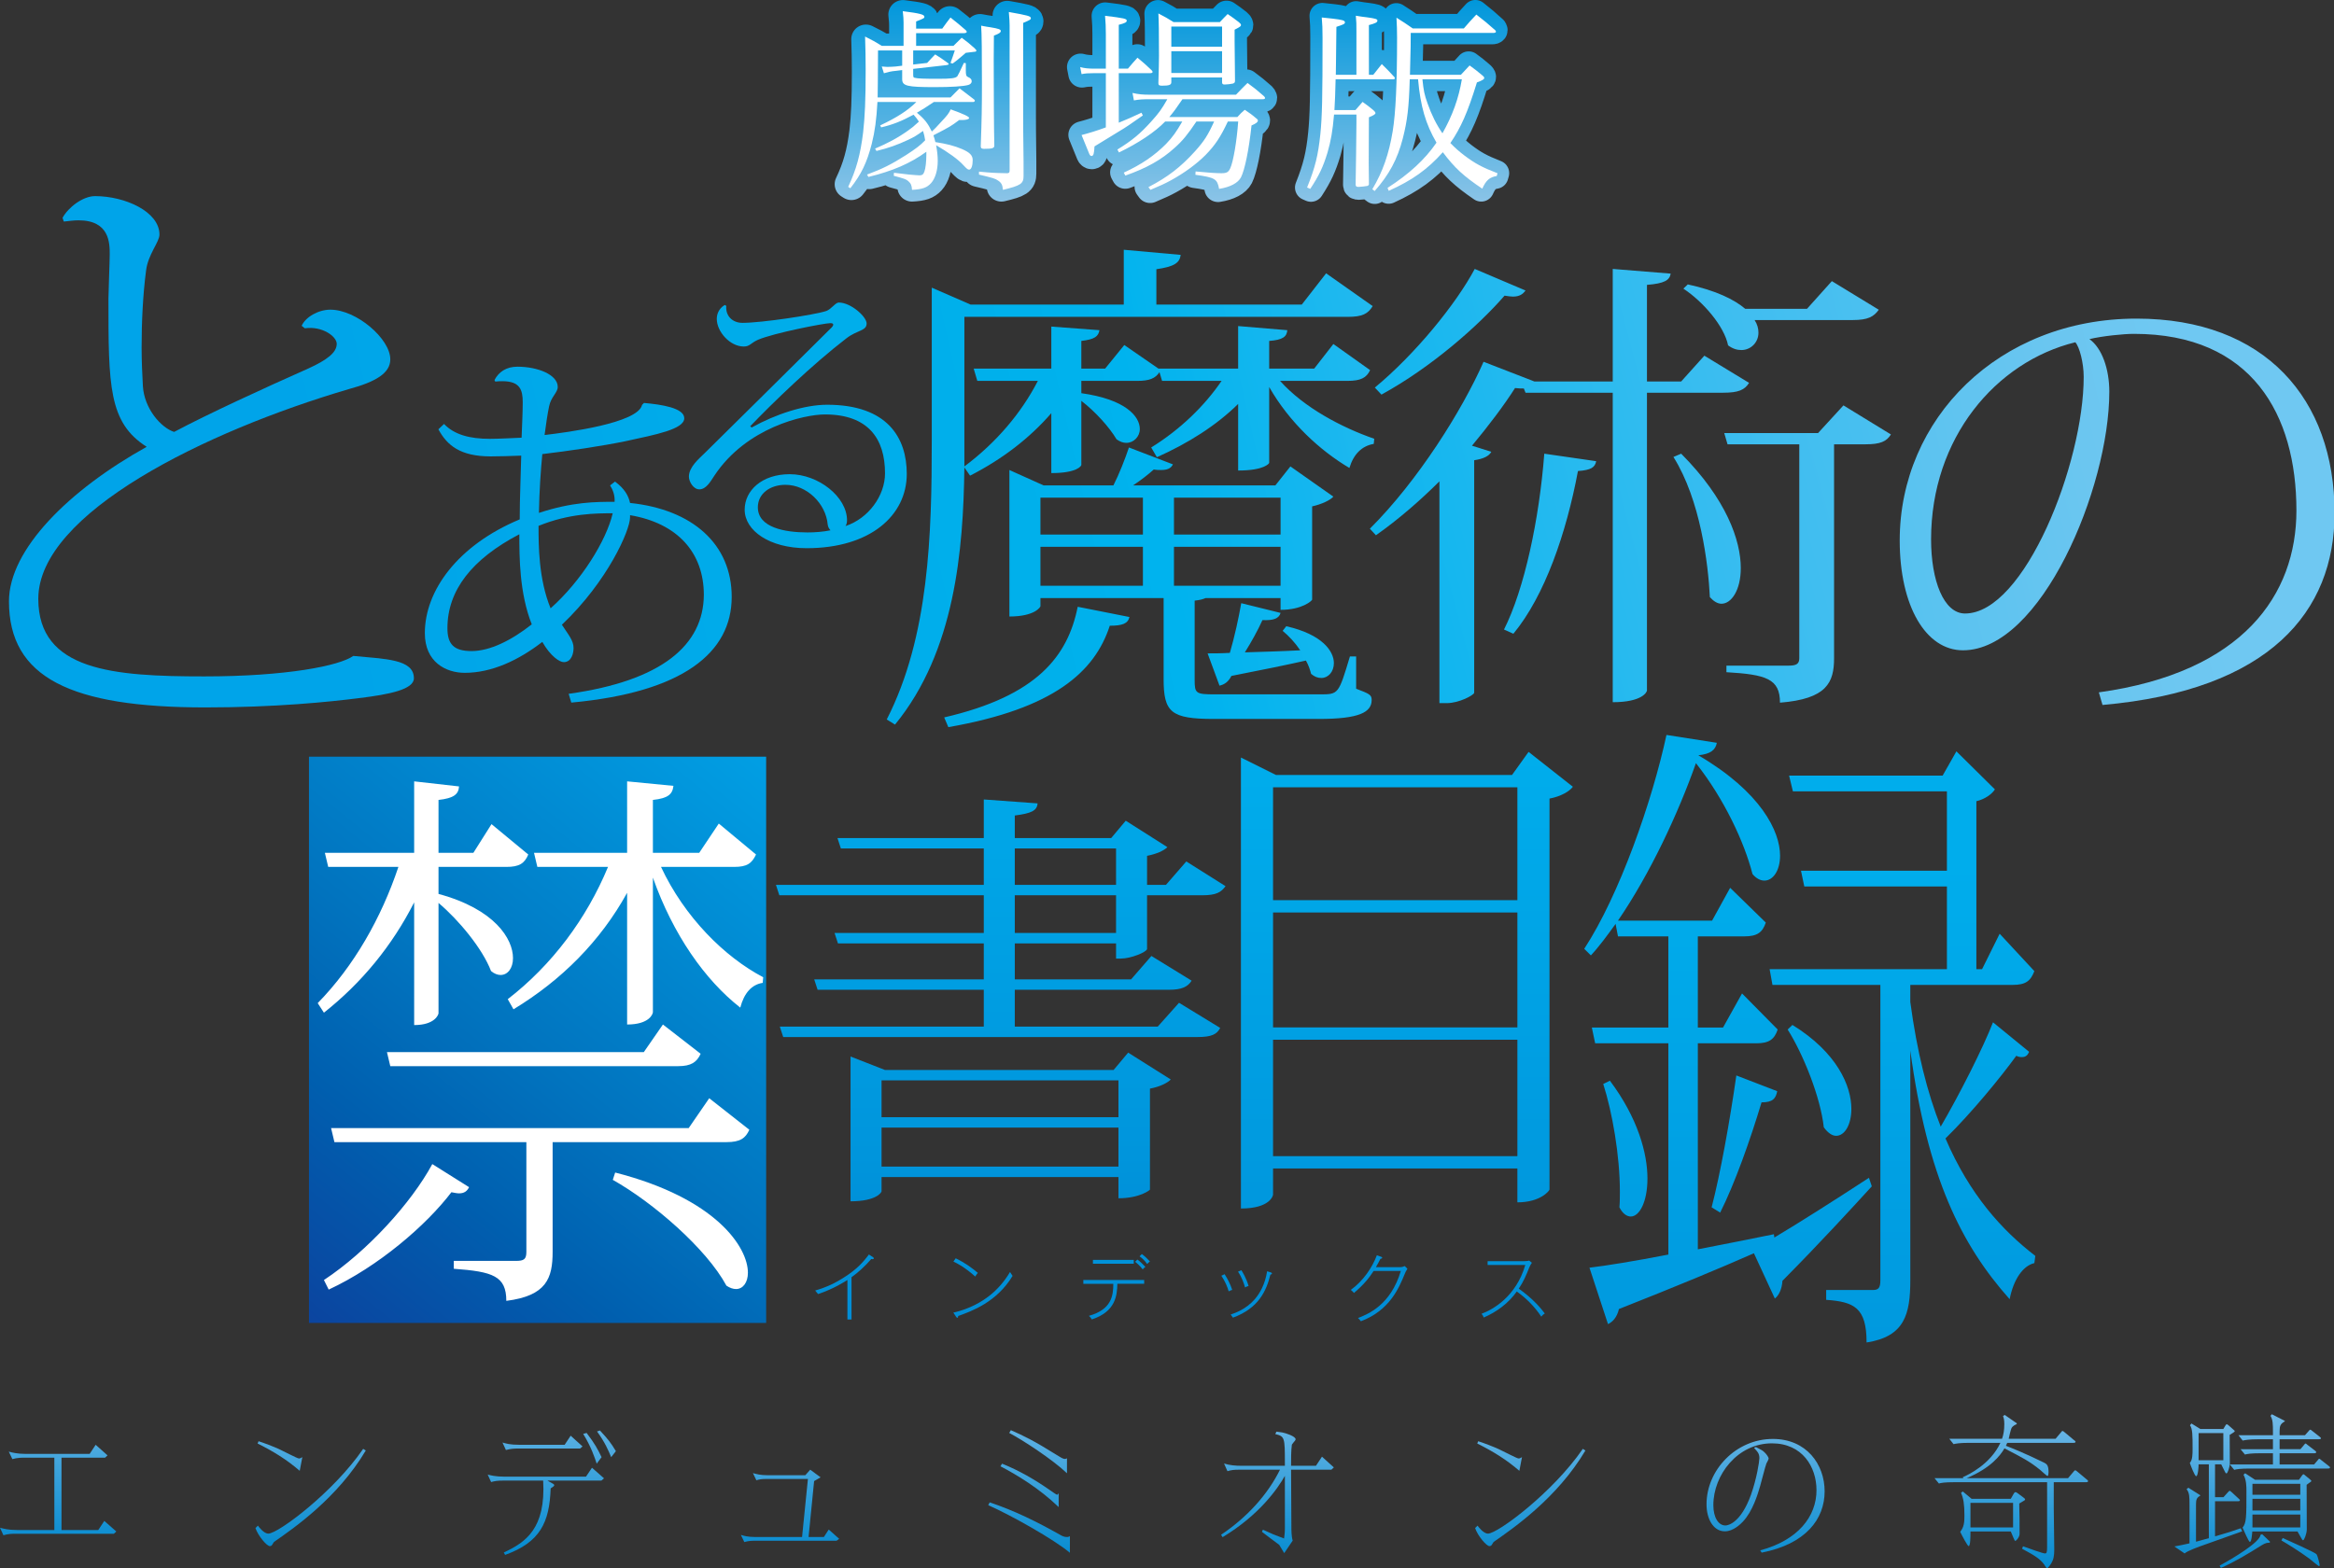 <?xml version="1.0"?>
<svg xmlns="http://www.w3.org/2000/svg" xmlns:xlink="http://www.w3.org/1999/xlink" height="560" viewBox="0 0 833.2 560" width="833.2">
  <rect x="0" y="0" width="833.2" height="560" fill="#333333" stroke="none"/>
  <linearGradient id="a" gradientUnits="userSpaceOnUse" x1="502.548" x2="503.129" y1="560.219" y2="505.156">
    <stop offset="0" stop-color="#0089cf"/>
    <stop offset="1" stop-color="#6db7e6"/>
  </linearGradient>
  <linearGradient id="b" gradientUnits="userSpaceOnUse" x1="110.3" x2="273.5" y1="472.4" y2="270.2">
    <stop offset="0" stop-color="#0b449f"/>
    <stop offset=".267" stop-color="#005faf"/>
    <stop offset=".483" stop-color="#0174bf"/>
    <stop offset="1" stop-color="#019fe4"/>
  </linearGradient>
  <linearGradient id="c" gradientUnits="userSpaceOnUse" x1="648.237" x2="648.059" y1="479.51" y2="262.612">
    <stop offset="0" stop-color="#018bd4"/>
    <stop offset=".201" stop-color="#0095dc"/>
    <stop offset="1" stop-color="#00adec"/>
  </linearGradient>
  <linearGradient id="d" gradientUnits="userSpaceOnUse" x1="123.077" x2="773.139" y1="257.327" y2="111.762">
    <stop offset="0" stop-color="#00a4e9"/>
    <stop offset=".373" stop-color="#00b0eb"/>
    <stop offset=".446" stop-color="#00b3ee"/>
    <stop offset=".705" stop-color="#40bef0"/>
    <stop offset=".944" stop-color="#6bc6f0"/>
    <stop offset="1" stop-color="#6fc8f2"/>
  </linearGradient>
  <linearGradient id="e" gradientUnits="userSpaceOnUse" x1="425.983" x2="426.062" y1="72.806" y2="-.032">
    <stop offset="0" stop-color="#8cc4e7"/>
    <stop offset=".25" stop-color="#58afe2"/>
    <stop offset=".579" stop-color="#12a3dc"/>
    <stop offset=".86" stop-color="#009adc"/>
    <stop offset="1" stop-color="#0097db"/>
  </linearGradient>
  <linearGradient id="f" gradientUnits="userSpaceOnUse" x1="425.983" x2="426.062" y1="72.806" y2="-.032">
    <stop offset="0" stop-color="#8cc4e7"/>
    <stop offset="1" stop-color="#0097db"/>
  </linearGradient>
  <g transform="translate(0 0)">
    <g fill="url(#e)" stroke="url(#f)" stroke-linejoin="round">
      <path d="m317.9 62.197c3.57.961 4.325 1.167 5.08 1.853.892.755 1.236 1.51 1.304 3.02 3.638-.206 5.217-.755 6.659-2.334s2.334-4.393 2.334-7.688c0-1.785-.206-3.432-.549-5.423 4.256 2.471 7.757 4.942 9.542 6.933 1.167 1.236 1.51 1.51 1.991 1.51.755 0 1.236-1.373 1.236-3.295 0-1.647-1.03-2.677-3.775-3.844-2.608-1.098-5.286-1.785-9.267-2.403-.275-1.03-.343-1.373-.686-2.334 6.041-3.089 6.109-3.158 8.992-5.286h.961c1.442 0 2.471-.275 2.54-.686.069-.481-1.991-1.442-6.453-3.02-.755 1.51-.961 1.853-3.638 4.668-1.579 1.716-1.785 1.922-2.952 3.02-1.373-2.814-2.471-4.256-5.217-6.521 2.059-1.167 3.226-1.922 5.903-3.707h13.729c.343 0 .618-.206.618-.481 0-.069-.069-.275-.275-.412-2.128-1.647-2.814-2.128-5.08-3.844-1.098 1.098-2.128 2.128-3.158 3.158h-25.467c.069-3.364.069-4.531.137-16.269h8.443v5.286l-2.265.275c-.412.069-2.471.137-2.952.137-.343 0-1.03-.069-1.922-.137l.755 2.334c1.716-.481 2.54-.686 4.119-.824l2.265-.275v3.158c0 2.334 1.716 2.746 11.326 2.746 5.903 0 10.091-.275 11.807-.755.686-.206 1.167-.686 1.167-1.236 0-.686-.343-1.098-1.304-1.51-.618-.275-.755-.686-.755-2.334v-2.471l-.686-.069c-1.304 2.814-2.059 4.325-2.265 4.599-.618.686-2.059.892-6.659.892-4.942 0-7.208-.069-8.237-.343-.481-.069-.549-.275-.549-1.304v-1.785l11.67-1.304c.481-.069.755-.206.755-.343 0-.137-.137-.275-.343-.412-1.922-1.373-2.471-1.785-4.393-2.952-1.236 1.236-1.579 1.647-2.814 2.952l-4.874.549v-4.874h14.553c-.618 1.853-.824 2.471-1.51 4.325l.755.206c1.442-1.03 1.579-1.167 3.638-2.883.206-.206.549-.481.961-.824 2.265-.275 3.364-.412 3.432-.412.137-.069.275-.275.275-.343 0-.137-.069-.275-.275-.412-.069-.137-.206-.206-.275-.343-1.922-1.716-2.54-2.197-4.599-3.707-1.236 1.167-1.579 1.51-2.883 2.814h-13.043v-4.393h16.612c.686 0 1.098-.206 1.098-.481 0-.137-.137-.275-.343-.549-2.265-1.922-2.952-2.54-5.354-4.393-1.236 1.579-1.647 2.128-2.883 3.844h-9.13v-2.471c2.814-1.098 2.883-1.167 2.883-1.647 0-.755-1.51-1.167-7.551-1.922.206 1.922.275 2.814.275 3.913v8.1h-7.62c-2.403-1.51-3.226-1.922-5.835-3.226.137 4.942.206 6.796.206 11.67 0 10.365-.275 16.063-.892 21.554-.961 7.688-2.334 12.699-5.217 18.809l.755.481c3.844-4.874 5.766-8.787 7.482-15.376 1.098-4.325 1.647-8.375 1.991-14.484h13.592c-2.883 2.883-6.864 5.423-12.631 8.1l.343.686c4.119-.961 7.07-2.128 11.326-4.393 1.03 1.167 1.167 1.373 1.853 2.403-1.785 1.647-2.403 2.128-3.775 3.089-3.707 2.609-7.139 4.393-11.532 6.247l.481.824c4.256-1.03 7.345-2.128 11.052-3.844 2.197-1.03 2.883-1.442 5.217-3.089.412 1.236.481 1.716.755 3.226-1.716 1.785-3.295 2.952-6.727 5.148-5.011 3.158-8.169 4.736-13.592 6.727l.481.824c8.512-2.059 14.621-4.668 20.25-8.718v.961c0 2.403-.275 4.874-.686 5.903-.343.961-.755 1.304-1.716 1.304-.549 0-1.991-.137-3.638-.275-3.638-.412-3.638-.412-5.286-.618zm30.547-51.964c.206 2.677.275 9.542.275 19.907 0 8.375-.069 12.15-.412 21.829 0 .686.343.892 1.167.892 2.814 0 3.57-.206 3.57-1.098 0 0 0-.069 0-.137-.137-5.423-.206-19.426-.206-29.792 0-1.442 0-3.844.069-8.169 1.785-.618 2.403-1.098 2.403-1.579 0-.549-.686-.824-3.638-1.304-.686-.069-1.785-.275-3.226-.549zm9.954 50.111c0 .686-.206.961-.824.961-.069 0-.137 0-.275 0-3.981-.069-5.354-.137-9.61-.549v1.03c4.942 1.167 5.698 1.373 6.659 2.059 1.167.755 1.579 1.51 1.716 3.226 6.247-1.51 7.208-2.128 7.208-4.805 0-.069 0-.275 0-.481 0-1.304 0-2.128 0-2.883 0-.206 0-.824 0-1.51-.137-11.876-.137-11.876-.137-16.2v-31.92c2.471-1.03 2.677-1.167 2.677-1.647 0-.686-1.03-.961-7.688-2.128.206 2.471.275 3.501.275 4.599z" stroke-width="10.401" transform="scale(1.004 .996)"/>
      <path d="m431.345 43.511c-2.171 4.902-3.502 7.003-6.723 10.645-4.972 5.603-9.595 9.244-16.388 12.816l.7.98c3.432-1.471 4.972-2.171 7.003-3.292 4.832-2.661 9.244-5.953 12.396-9.174 3.362-3.502 5.253-6.373 7.844-11.976h3.642c-.49 7.143-1.751 14.497-2.801 16.738-.63 1.401-1.261 1.751-3.152 1.751-1.821 0-4.762-.21-9.034-.63l-.07 1.191c6.933.98 7.704 1.471 8.334 5.042 3.922-.63 6.653-2.101 7.704-4.132 1.331-2.661 2.801-9.805 3.712-18.559 1.611-.7 2.241-1.191 2.241-1.751 0-.21-.14-.49-.56-.77-1.681-1.471-2.241-1.821-4.062-3.081-1.121.98-1.471 1.331-2.591 2.591h-23.951c1.541-1.891 2.241-2.801 4.622-6.373h28.224c.56 0 .84-.14.84-.42 0-.21-.14-.42-.42-.7-2.451-2.171-3.222-2.801-5.743-4.692-1.751 1.751-2.311 2.311-4.062 4.202h-30.114c-2.731 0-4.202-.14-6.303-.63l.49 2.661c1.891-.35 3.081-.42 5.813-.42h5.953c-2.031 3.642-3.011 4.972-5.673 7.984-3.852 4.342-6.653 6.723-11.906 10.015l.56 1.051c6.863-3.362 12.746-7.354 16.248-11.065h6.023c-2.101 3.712-3.362 5.533-5.743 8.054-4.062 4.132-8.544 7.283-14.847 10.225l.56 1.051c7.494-2.661 12.746-5.673 17.368-9.945 2.801-2.521 4.622-4.832 7.634-9.384zm-33.546-18.909v-15.688c2.171-.56 2.801-.91 2.801-1.471 0-.7-.84-.91-7.634-1.751.21 2.591.28 3.992.28 6.513v12.396h-4.062c-2.031 0-3.502-.14-4.972-.56l.49 2.521c1.331-.28 2.451-.35 4.482-.35h4.062v19.399c-3.572 1.331-6.163 2.101-8.544 2.731 1.751 4.412 2.661 6.653 2.731 6.793.21.49.49.7.77.7.7 0 .91-.84 1.05-3.432 1.751-1.121 1.751-1.121 8.894-5.533 1.891-1.121 4.132-2.661 8.124-5.533l-.49-.98c-3.572 1.681-4.902 2.311-7.984 3.572v-17.718h11.135c.49 0 .77-.21.77-.42 0-.21-.14-.35-.42-.7-2.031-1.961-2.731-2.591-4.902-4.412-1.471 1.611-1.891 2.171-3.362 3.922zm18.489 3.152h17.859v1.751c0 .56.28.77.91.77.84 0 2.451-.21 2.941-.35.56-.21.7-.42.7-1.051-.07-7.494-.14-11.205-.14-14.077 0-1.821 0-2.101 0-4.132 2.031-1.051 2.241-1.261 2.241-1.681 0-.28-.21-.56-.7-.98-1.611-1.261-2.171-1.681-3.992-2.941-1.191 1.191-1.541 1.611-2.731 2.871h-16.318c-2.171-1.401-2.941-1.821-5.323-3.081.14 2.521.21 6.793.21 15.127 0 2.311-.07 4.832-.21 9.805 0 .7.28.91 1.261.91 2.521 0 3.292-.28 3.292-1.261zm17.859-10.995h-17.859v-7.213h17.859zm0 1.611v7.774h-17.859v-7.774z" stroke-width="9.665" transform="scale(1.004 .996)"/>
      <path d="m507.104 27.882c.842 9.682 2.666 16.067 6.525 22.802-4.139 6.104-9.612 11.226-17.33 16.277l.421 1.052c8.209-3.718 13.751-7.718 19.154-13.892 4.139 5.613 7.367 8.63 13.962 13.12 1.333-3.017 2.596-4.139 5.122-4.56l.281-.982c-5.543-2.175-7.928-3.508-11.717-6.385-1.964-1.544-3.157-2.596-4.981-4.49 3.718-5.543 6.104-10.945 9.401-21.82 1.894-.702 2.596-1.123 2.596-1.614 0-.21-.21-.561-.842-1.052-1.754-1.544-2.385-1.964-4.35-3.438-1.263 1.333-1.684 1.824-3.087 3.368h-18.031c.281-10.875.281-10.875.281-15.084h29.467c.351 0 .702-.21.702-.421 0-.14-.07-.281-.21-.491-2.877-2.596-3.789-3.368-6.735-5.683-1.964 2.105-2.596 2.806-4.42 4.981h-18.101c-2.456-1.754-3.227-2.245-5.753-3.859.14 2.947.21 4.139.21 7.227 0 16.628-.491 27.012-1.544 33.607-1.333 8.209-3.508 14.593-7.226 20.908l.842.631c5.122-5.893 8.068-11.436 9.963-18.943 1.614-6.385 2.175-11.226 2.456-21.259zm15.505 0c-1.123 6.876-3.298 12.98-6.876 19.434-2.105-3.087-3.859-6.665-5.262-10.735-1.123-3.157-1.403-4.56-1.824-8.7zm-44.622-1.614.07-5.192c.07-6.735.07-6.735.14-12.068 2.526-.842 3.017-1.052 3.017-1.614 0-.702-.912-.912-4.28-1.333-.842-.07-2.245-.21-3.929-.421.21 2.315.281 4.139.281 7.367 0 21.399-.14 28.204-.772 34.589-.772 7.577-1.824 11.997-4.701 19.224l1.123.491c3.157-4.841 4.56-7.928 6.104-13.05 1.193-4.139 1.824-7.788 2.315-13.681h7.928v2.806c0 3.227-.21 19.084-.281 22.241v.14c0 .631.281.842 1.052.842.631 0 2.806-.281 3.087-.351.351-.14.561-.351.561-.631 0-.07 0-.14 0-.21-.07-4.841-.07-4.841-.07-7.297l.07-16.558c1.824-.772 2.315-1.123 2.315-1.544 0-.21-.21-.561-.772-1.052-1.614-1.333-2.105-1.754-3.789-2.947-.842.982-1.684 1.964-2.526 2.947h-7.437c.21-3.648.281-5.402.421-11.085h19.996c.702 0 .982-.07.982-.351 0-.14-.07-.351-.21-.491-1.824-2.035-2.456-2.666-4.42-4.631-1.263 1.614-1.684 2.105-3.017 3.859h-1.544v-17.891c2.315-.631 3.017-.982 3.017-1.614 0-.561-.772-.772-3.789-1.193-.842-.07-2.175-.281-3.859-.561.21 2.175.21 3.017.21 5.543v15.716z" stroke-width="9.194" transform="scale(.998 1.002)"/>
    </g>
    <g fill="#fff">
      <path d="m429.977 43.744c-2.185 4.934-3.524 7.048-6.766 10.713-5.004 5.638-9.656 9.303-16.493 12.898l.705.987c3.454-1.48 5.004-2.185 7.048-3.313 4.863-2.678 9.303-5.991 12.475-9.233 3.383-3.524 5.286-6.414 7.894-12.052h3.665c-.493 7.189-1.762 14.59-2.819 16.845-.634 1.41-1.269 1.762-3.172 1.762-1.833 0-4.793-.211-9.092-.634l-.07 1.198c6.978.987 7.753 1.48 8.387 5.075 3.947-.634 6.696-2.114 7.753-4.158 1.339-2.678 2.819-9.867 3.735-18.677 1.621-.705 2.255-1.198 2.255-1.762 0-.211-.141-.493-.564-.775-1.692-1.48-2.255-1.833-4.088-3.101-1.128.987-1.48 1.339-2.608 2.608h-24.105c1.551-1.903 2.255-2.819 4.652-6.414h28.404c.564 0 .846-.141.846-.423 0-.211-.141-.423-.423-.705-2.467-2.185-3.242-2.819-5.779-4.722-1.762 1.762-2.326 2.326-4.088 4.229h-30.307c-2.749 0-4.229-.141-6.343-.634l.493 2.678c1.903-.352 3.101-.423 5.85-.423h5.991c-2.044 3.665-3.031 5.004-5.709 8.035-3.876 4.37-6.696 6.766-11.982 10.079l.564 1.057c6.907-3.383 12.828-7.401 16.352-11.136h6.061c-2.114 3.735-3.383 5.568-5.779 8.105-4.088 4.158-8.599 7.33-14.942 10.29l.564 1.057c7.541-2.678 12.828-5.709 17.479-10.008 2.819-2.537 4.652-4.863 7.682-9.444zm-33.76-19.03v-15.788c2.185-.564 2.819-.916 2.819-1.48 0-.705-.846-.916-7.682-1.762.211 2.608.282 4.017.282 6.555v12.475h-4.088c-2.044 0-3.524-.141-5.004-.564l.493 2.537c1.339-.282 2.467-.352 4.511-.352h4.088v19.523c-3.595 1.339-6.202 2.114-8.599 2.749 1.762 4.44 2.678 6.696 2.749 6.837.211.493.493.705.775.705.705 0 .916-.846 1.057-3.454 1.762-1.128 1.762-1.128 8.951-5.568 1.903-1.128 4.158-2.678 8.176-5.568l-.493-.987c-3.595 1.692-4.934 2.326-8.035 3.595v-17.832h11.206c.493 0 .775-.211.775-.423s-.141-.352-.423-.705c-2.044-1.973-2.749-2.608-4.934-4.44-1.48 1.621-1.903 2.185-3.383 3.947zm18.607 3.172h17.973v1.762c0 .564.282.775.916.775.846 0 2.467-.211 2.96-.352.564-.211.705-.423.705-1.057-.07-7.541-.141-11.277-.141-14.167 0-1.833 0-2.114 0-4.158 2.044-1.057 2.255-1.269 2.255-1.692 0-.282-.211-.564-.705-.987-1.621-1.269-2.185-1.692-4.017-2.96-1.198 1.198-1.551 1.621-2.749 2.89h-16.422c-2.185-1.41-2.96-1.833-5.357-3.101.141 2.537.211 6.837.211 15.224 0 2.326-.07 4.863-.211 9.867 0 .705.282.916 1.269.916 2.537 0 3.313-.282 3.313-1.269zm17.973-11.066h-17.973v-7.26h17.973zm0 1.621v7.823h-17.973v-7.823z" transform="matrix(1.008 0 0 .992 0 -0)"/>
      <path d="m320.66 62.46c3.664.986 4.439 1.198 5.214 1.902.916.775 1.268 1.55 1.339 3.1 3.734-.211 5.355-.775 6.834-2.396 1.48-1.621 2.396-4.509 2.396-7.891 0-1.832-.211-3.523-.564-5.566 4.368 2.536 7.962 5.073 9.794 7.116 1.198 1.268 1.55 1.55 2.043 1.55.775 0 1.268-1.409 1.268-3.382 0-1.691-1.057-2.748-3.875-3.946-2.677-1.127-5.425-1.832-9.512-2.466-.282-1.057-.352-1.409-.705-2.396 6.2-3.171 6.271-3.241 9.23-5.425h.986c1.48 0 2.536-.282 2.607-.705.07-.493-2.043-1.48-6.623-3.1-.775 1.55-.986 1.902-3.734 4.791-1.621 1.761-1.832 1.973-3.03 3.1-1.409-2.889-2.536-4.368-5.355-6.694 2.114-1.198 3.312-1.973 6.059-3.805h14.092c.352 0 .634-.211.634-.493 0-.07-.07-.282-.282-.423-2.184-1.691-2.889-2.184-5.214-3.946-1.127 1.127-2.184 2.184-3.241 3.241h-26.14c.07-3.452.07-4.65.141-16.699h8.666v5.425l-2.325.282c-.423.07-2.536.141-3.03.141-.352 0-1.057-.07-1.973-.141l.775 2.396c1.761-.493 2.607-.705 4.227-.845l2.325-.282v3.241c0 2.396 1.761 2.818 11.626 2.818 6.059 0 10.357-.282 12.119-.775.705-.211 1.198-.705 1.198-1.268 0-.705-.352-1.127-1.339-1.55-.634-.282-.775-.705-.775-2.396v-2.536l-.705-.07c-1.339 2.889-2.114 4.439-2.325 4.721-.634.705-2.114.916-6.834.916-5.073 0-7.398-.07-8.455-.352-.493-.07-.564-.282-.564-1.339v-1.832l11.978-1.339c.493-.07.775-.211.775-.352s-.141-.282-.352-.423c-1.973-1.409-2.536-1.832-4.509-3.03-1.268 1.268-1.621 1.691-2.889 3.03l-5.003.564v-5.003h14.937c-.634 1.902-.845 2.536-1.55 4.439l.775.211c1.48-1.057 1.621-1.198 3.734-2.959.211-.211.564-.493.986-.845 2.325-.282 3.452-.423 3.523-.423.141-.07.282-.282.282-.352 0-.141-.07-.282-.282-.423-.07-.141-.211-.211-.282-.352-1.973-1.761-2.607-2.255-4.721-3.805-1.268 1.198-1.621 1.55-2.959 2.889h-13.387v-4.509h17.051c.705 0 1.127-.211 1.127-.493 0-.141-.141-.282-.352-.564-2.325-1.973-3.03-2.607-5.496-4.509-1.268 1.621-1.691 2.184-2.959 3.946h-9.371v-2.536c2.889-1.127 2.959-1.198 2.959-1.691 0-.775-1.55-1.198-7.75-1.973.211 1.973.282 2.889.282 4.016v8.314h-7.821c-2.466-1.55-3.312-1.973-5.989-3.312.141 5.073.211 6.975.211 11.978 0 10.639-.282 16.487-.916 22.124-.986 7.891-2.396 13.035-5.355 19.305l.775.493c3.946-5.003 5.918-9.019 7.68-15.783 1.127-4.439 1.691-8.596 2.043-14.867h13.951c-2.959 2.959-7.046 5.566-12.964 8.314l.352.705c4.227-.986 7.257-2.184 11.626-4.509 1.057 1.198 1.198 1.409 1.902 2.466-1.832 1.691-2.466 2.184-3.875 3.171-3.805 2.677-7.328 4.509-11.837 6.412l.493.845c4.368-1.057 7.539-2.184 11.344-3.946 2.255-1.057 2.959-1.48 5.355-3.171.423 1.268.493 1.761.775 3.312-1.761 1.832-3.382 3.03-6.905 5.284-5.143 3.241-8.384 4.862-13.951 6.905l.493.845c8.737-2.114 15.008-4.791 20.785-8.948v.986c0 2.466-.282 5.003-.705 6.059-.352.986-.775 1.339-1.761 1.339-.564 0-2.043-.141-3.734-.282-3.734-.423-3.734-.423-5.425-.634zm31.354-53.337c.211 2.748.282 9.794.282 20.433 0 8.596-.07 12.471-.423 22.406 0 .705.352.916 1.198.916 2.889 0 3.664-.211 3.664-1.127 0 0 0-.07 0-.141-.141-5.566-.211-19.94-.211-30.579 0-1.48 0-3.946.07-8.385 1.832-.634 2.466-1.127 2.466-1.621 0-.564-.705-.845-3.734-1.339-.705-.07-1.832-.282-3.312-.564zm10.216 51.434c0 .705-.211.986-.846.986-.07 0-.141 0-.282 0-4.087-.07-5.496-.141-9.864-.564v1.057c5.073 1.198 5.848 1.409 6.834 2.114 1.198.775 1.621 1.55 1.761 3.312 6.412-1.55 7.398-2.184 7.398-4.932 0-.07 0-.282 0-.493 0-1.339 0-2.184 0-2.959 0-.211 0-.845 0-1.55-.141-12.189-.141-12.189-.141-16.628v-32.763c2.536-1.057 2.748-1.198 2.748-1.691 0-.705-1.057-.986-7.891-2.184.211 2.536.282 3.593.282 4.721z" stroke-width="1.639" transform="matrix(.995 0 0 1.005 0 -0)"/>
      <path d="m502.207 28.544c.842 9.685 2.667 16.072 6.527 22.81-4.141 6.106-9.615 11.229-17.335 16.283l.421 1.053c8.212-3.72 13.756-7.72 19.16-13.896 4.141 5.615 7.369 8.633 13.967 13.124 1.333-3.018 2.597-4.141 5.123-4.562l.281-.983c-5.545-2.176-7.931-3.509-11.721-6.387-1.965-1.544-3.158-2.597-4.983-4.492 3.72-5.545 6.106-10.949 9.405-21.827 1.895-.702 2.597-1.123 2.597-1.614 0-.211-.211-.561-.842-1.053-1.755-1.544-2.386-1.965-4.351-3.439-1.263 1.333-1.684 1.825-3.088 3.369h-18.037c.281-10.879.281-10.879.281-15.09h29.477c.351 0 .702-.211.702-.421 0-.14-.07-.281-.211-.491-2.878-2.597-3.79-3.369-6.738-5.685-1.965 2.106-2.597 2.807-4.422 4.983h-18.108c-2.456-1.755-3.228-2.246-5.755-3.86.14 2.948.211 4.141.211 7.229 0 16.634-.491 27.021-1.544 33.618-1.333 8.212-3.509 14.598-7.229 20.915l.842.632c5.123-5.895 8.071-11.44 9.966-18.95 1.614-6.387 2.176-11.229 2.456-21.266zm15.511 0c-1.123 6.878-3.299 12.984-6.878 19.441-2.106-3.088-3.86-6.667-5.264-10.738-1.123-3.158-1.404-4.562-1.825-8.703zm-44.637-1.614.07-5.194c.07-6.738.07-6.738.14-12.072 2.527-.842 3.018-1.053 3.018-1.614 0-.702-.912-.912-4.281-1.333-.842-.07-2.246-.211-3.93-.421.211 2.316.281 4.141.281 7.369 0 21.406-.14 28.214-.772 34.601-.772 7.58-1.825 12.001-4.702 19.23l1.123.491c3.158-4.843 4.562-7.931 6.106-13.054 1.193-4.141 1.825-7.79 2.316-13.686h7.931v2.807c0 3.228-.211 19.09-.281 22.248v.14c0 .632.281.842 1.053.842.632 0 2.807-.281 3.088-.351.351-.14.561-.351.561-.632 0-.07 0-.14 0-.211-.07-4.843-.07-4.843-.07-7.299l.07-16.563c1.825-.772 2.316-1.123 2.316-1.544 0-.211-.211-.561-.772-1.053-1.614-1.333-2.106-1.755-3.79-2.948-.842.983-1.684 1.965-2.527 2.948h-7.44c.211-3.65.281-5.404.421-11.089h20.002c.702 0 .983-.07.983-.351 0-.14-.07-.351-.211-.491-1.825-2.035-2.456-2.667-4.422-4.632-1.263 1.614-1.684 2.106-3.018 3.86h-1.544v-17.897c2.316-.632 3.018-.983 3.018-1.614 0-.561-.772-.772-3.79-1.193-.842-.07-2.176-.281-3.86-.561.211 2.176.211 3.018.211 5.545v15.721z" stroke-width="1.632" transform="matrix(1.008 0 0 .992 0 -0)"/>
    </g>
    <g fill="url(#d)">
      <path d="m107.324 118.773c6.061-.898 11.225 2.918 11.225 5.612 0 3.143-3.367 5.837-10.102 8.98-15.266 6.959-35.246 16.388-47.145 22.899-4.714-1.571-10.551-8.531-11-16.613-.224-4.265-.449-8.98-.449-13.919 0-9.204.449-19.082 1.571-27.838.673-5.837 4.714-10.327 4.714-13.021 0-8.306-12.123-13.919-22.674-13.919-4.265 0-9.429 4.041-11.449 7.857l.449 1.347c2.02-.224 3.592-.449 5.163-.449 11 0 11 8.306 11 12.347 0 2.469-.449 13.694-.449 15.939 0 31.43 0 44.9 13.47 53.655-27.164 15.49-48.492 37.042-48.492 55.9 0 27.613 21.776 38.389 69.146 38.389 24.695 0 43.777-2.02 54.104-3.367 10.776-1.347 19.307-3.143 19.307-7.184 0-6.959-10.102-6.959-21.327-8.082-4.939 3.592-23.572 7.408-52.533 7.408-31.879 0-58.37-2.02-58.37-28.062 0-30.981 58.819-60.615 109.331-75.881 9.653-2.694 14.592-5.837 14.592-10.776 0-7.408-11.898-17.96-21.103-17.96-4.265 0-8.755 2.694-10.102 5.837z" stroke-width="5.221" transform="scale(1.014 .987)"/>
      <path d="m230.829 143.567c-1.489 6.497-26.936 9.746-35.057 10.693.541-4.061 1.083-7.58 1.624-10.152.677-3.384 3.113-4.873 3.113-6.903 0-4.331-7.174-7.174-14.483-7.174-4.061 0-6.768 1.895-8.257 4.737l.271.541c.948-.135 1.895-.135 2.572-.135 6.362 0 7.309 3.113 7.309 7.445 0 3.519-.271 9.069-.406 12.588-3.519.135-8.121.406-11.37.406-7.309 0-12.859-1.489-16.513-5.279l-2.03 1.895c3.113 5.685 7.851 9.61 18.814 9.61 3.249 0 7.174-.135 10.964-.271-.135 6.903-.541 14.754-.541 22.604-22.334 9.204-34.11 25.312-34.11 40.336 0 10.287 7.58 14.077 14.348 14.077 9.746 0 19.356-4.467 27.883-10.964 2.978 5.144 6.226 7.174 7.715 7.174 2.842 0 3.519-3.249 3.519-5.008 0-2.707-1.895-4.737-4.196-8.257 16.513-15.431 24.499-33.568 24.499-38.035v-.812c17.055 2.842 26.53 13.265 26.53 28.289-.135 17.732-15.025 30.455-48.593 35.057l.948 3.113c40.201-3.655 57.662-17.732 57.662-37.494 0-18.679-14.077-30.997-36.546-33.298-.541-2.572-2.03-5.144-5.414-7.58l-1.76 1.354c.948 1.489 1.76 3.384 1.624 5.82-6.903 0-15.025 0-27.207 3.925.135-7.986.677-15.16 1.218-20.845 9.34-1.083 21.386-2.842 30.049-4.602 10.693-2.301 20.98-4.196 20.98-8.121 0-3.655-8.257-4.873-14.483-5.414zm-10.558 38.441c-2.301 9.746-11.37 24.093-22.334 33.704-4.331-10.422-4.331-22.334-4.331-29.237 11.099-4.467 20.845-4.467 26.665-4.467zm-59.421 40.742c0-13.4 8.798-24.499 25.853-33.298 0 7.986 0 20.845 4.467 31.944-7.309 5.685-15.025 9.475-21.657 9.475-6.497 0-8.663-2.572-8.663-8.121z" stroke-width="3.148" transform="scale(.993 1.007)"/>
      <path d="m266.471 152.982c8.055-8.49 21.987-22.096 34.178-31.565 3.918-3.048 7.184-2.612 7.184-5.333 0-2.395-5.551-7.51-9.905-7.51-1.197 0-2.612 2.395-4.463 3.048-4.354 1.415-22.967 4.245-29.715 4.245-3.701 0-6.095-2.612-5.769-6.095l-.544-.327c-2.286 1.415-2.83 3.483-2.83 5.007 0 4.572 4.68 9.905 9.578 9.905 2.177 0 2.395-1.197 5.007-2.395 5.769-2.503 23.728-5.987 25.688-5.987.653 0 1.088.109 1.088.544 0 .327-.327.871-1.197 1.633-12.844 12.844-35.484 35.593-44.518 44.518-1.85 1.85-5.551 4.898-5.551 8.381 0 1.85 1.633 4.572 3.701 4.572 2.395 0 3.918-2.721 5.333-4.898 11.32-17.307 31.892-21.987 39.293-21.987 15.456 0 21.334 8.817 21.334 21.116 0 8.055-5.878 16.218-14.041 18.939.327-.435.544-1.197.544-2.068 0-8.381-10.123-16.545-20.354-16.545-9.905 0-16 5.878-16 12.735 0 7.51 8.817 13.823 21.987 13.823 22.64 0 35.593-11.755 35.593-26.667 0-12.953-6.857-24.817-28.3-24.817-8.055 0-18.286 3.374-26.776 8.163zm2.721 29.062c0-4.898 4.354-8.055 9.796-8.055 7.619 0 14.368 6.748 15.021 14.259.109.98.544 1.524.98 2.068-2.612.544-5.551.762-8.163.762-8.055 0-17.633-1.742-17.633-9.034z" stroke-width="2.531" transform="scale(1.005 .995)"/>
      <path d="m479.5 235.589c-4.044 13.603-4.044 13.603-10.662 13.603h-37.316c-6.802 0-7.169-.368-7.169-5.147v-28.493c1.838-.184 3.125-.551 3.86-.919h26.655v4.228c7.721 0 11.213-3.309 11.213-3.676v-33.456c3.309-.735 6.434-2.206 7.537-3.493l-15.257-10.846-5.331 6.802h-50.552c2.757-1.838 5.331-3.86 7.353-5.699.919.184 1.838.184 2.574.184 2.206 0 3.493-.551 4.228-2.022l-15.625-6.066c-1.471 4.412-3.493 9.559-5.515 13.603h-24.816l-12.132-5.515v52.574c9.191 0 11.03-3.493 11.03-3.676v-2.941h43.75v29.044c0 11.949 2.574 14.338 17.831 14.338h37.316c14.338 0 18.75-2.39 18.75-6.802 0-1.838-.735-2.206-5.515-4.044v-11.581zm-73.53-39.339v13.971h-36.397v-13.971zm0-4.412h-36.397v-13.235h36.397zm48.897 0h-37.868v-13.235h37.868zm-37.868 4.412h37.868v13.971h-37.868zm16.177 49.817c1.654-.368 3.125-1.287 4.228-3.493 11.213-2.206 20.037-4.044 26.471-5.515.919 1.654 1.471 3.309 1.838 4.779 1.287 1.103 2.39 1.471 3.676 1.471 2.39 0 4.412-2.206 4.412-5.331 0-4.228-4.044-10.294-16.912-13.235l-1.287 1.654c2.206 1.838 4.412 4.228 6.25 6.985-6.985.368-13.787.551-19.669.735 2.39-3.86 4.596-7.904 6.25-11.581 3.86.184 5.882-.551 6.434-2.574l-13.971-3.493c-.919 5.331-2.39 12.132-4.044 17.831-3.125.184-5.882.184-7.904.184zm-50.368-28.309c-3.493 17.647-14.338 31.986-47.427 39.706l1.471 3.493c37.5-6.618 52.022-19.853 57.353-36.397 4.412 0 6.434-.735 6.985-3.125zm90.81-94.302-6.802 8.824h-15.993v-9.927c4.779-.368 6.25-1.471 6.434-3.86l-17.463-1.471v15.257h-28.309l-12.132-8.456-6.802 8.456h-8.456v-9.927c4.779-.551 6.066-1.654 6.434-3.86l-17.096-1.287v15.074h-27.574l1.287 4.412h21.508c-5.882 11.581-14.89 22.243-26.103 30.699v-53.677h136.214c5.147 0 7.169-1.103 8.824-3.86l-16.544-11.765-8.64 11.213h-51.655v-12.684c6.25-.919 8.272-2.206 8.64-5.147l-20.221-1.838v19.669h-54.412l-13.787-6.066v54.78c0 33.64-.919 70.405-15.993 100.185l2.941 1.838c21.324-26.287 24.265-62.684 24.633-92.28l2.022 2.941c11.397-5.882 21.14-13.419 28.861-22.427v21.508c9.191 0 10.662-2.574 10.662-2.941v-22.978c4.779 3.676 9.927 9.375 12.5 13.787 1.287.919 2.39 1.287 3.493 1.287 2.574 0 4.779-2.206 4.779-4.963 0-4.596-5.147-10.662-20.772-12.868v-4.412h19.853c4.412 0 6.434-.919 7.904-3.125l.919 3.125h21.14c-6.066 9.007-14.706 17.463-25 23.897l2.022 3.493c11.03-4.963 21.14-11.397 28.861-19.118v23.897c9.375 0 11.03-2.574 11.03-2.757v-27.206c7.169 12.684 18.015 22.794 28.493 29.044 1.471-4.963 4.412-7.904 8.64-8.64l.184-1.838c-11.581-4.044-25-11.213-33.456-20.772h23.897c4.779 0 6.802-1.103 8.088-3.86z" stroke-width="4.275" transform="scale(1.005 .995)"/>
      <path d="m560.764 137.753-7.627 9.988h-11.26v-37.411c5.811-.545 7.446-1.816 7.809-4.359l-19.069-1.816v43.585h-25.788l-16.708-7.627c-7.083 18.887-21.611 46.128-37.411 64.652l1.998 2.542c7.446-6.175 14.528-13.439 20.885-20.885v85.9h2.361c4.177 0 8.899-3.087 9.08-3.995v-90.077c3.087-.545 4.903-1.634 5.63-3.269l-6.356-2.361c5.63-7.991 10.533-15.618 14.165-22.338 1.271.182 2.179.182 2.906.182l.545 1.634h28.694v119.86c9.807 0 11.26-3.995 11.26-4.54v-115.32h25.062c5.085 0 7.083-1.09 8.535-3.814zm-52.666 37.956c-1.634 25.243-6.538 52.484-13.257 68.102l3.087 1.634c10.352-14.71 17.434-39.045 21.248-63.017 4.359-.363 5.63-1.453 5.993-3.814zm-53.574-22.882c16.345-10.533 31.781-26.514 40.498-38.319 1.09.182 1.998.363 2.724.363 2.179 0 3.269-.908 4.177-2.361l-16.708-8.354c-6.175 13.62-19.613 33.052-32.871 45.946zm148.19-43.949-8.172 10.715h-20.34c-3.632-3.632-9.625-7.083-18.887-9.444l-1.453 1.634c6.538 5.085 13.439 14.528 14.71 21.974 1.453 1.271 2.906 1.816 4.359 1.816 3.087 0 5.63-2.906 5.63-6.719 0-1.634-.363-3.269-1.271-4.903h32.326c4.903 0 6.901-1.271 8.535-3.995zm-4.54 58.84h-30.873l1.09 4.359h23.609v82.812c0 2.179-.908 2.906-3.451 2.906h-20.521v2.542c13.076.908 17.616 2.542 17.616 11.804 15.437-1.453 17.797-7.809 17.797-17.253v-82.812h10.352c4.903 0 6.901-1.09 8.354-3.814l-15.618-11.26zm-47.581 9.262c8.899 16.708 11.441 41.406 11.986 54.3 1.271 1.634 2.542 2.542 3.814 2.542 3.269 0 6.356-5.267 6.356-13.802 0-10.715-4.722-26.696-19.613-44.312z" stroke-width="4.223" transform="scale(1.085 .922)"/>
      <path d="m752.821 250.982c59.887-5.24 83.093-33.312 83.093-68.308 0-40.611-24.89-69.244-70.928-69.244-49.407 0-84.777 35.745-84.777 78.976 0 23.393 9.357 39.114 22.645 39.114 27.885 0 52.401-57.641 52.401-92.076 0-8.047-2.62-15.533-7.112-18.715 4.679-1.123 12.352-1.871 15.907-1.871 42.295 0 58.202 28.82 58.202 62.881 0 29.943-19.089 57.641-70.741 64.753zm-6.737-116.779c0 30.692-21.148 84.216-42.482 84.216-7.673 0-12.164-11.79-12.164-26.388 0-36.119 23.206-63.255 51.652-70.18 1.497 1.684 2.994 7.299 2.994 12.352z" stroke-width="4.352" transform="scale(.997 1.003)"/>
    </g>
    <path d="m110.3 270.2h163.2v202.2h-163.2z" fill="url(#b)"/>
    <path d="m128.33 370.917 1.295 4.627h74.397v36.088c0 2.406-.925 2.961-4.071 2.961h-24.059v2.591c15.175.925 20.357 2.406 20.357 10.549 15.546-1.666 17.951-7.403 17.951-16.101v-36.088h67.364c5.367 0 7.403-1.295 8.883-4.071l-15.546-10.364-7.958 9.809zm-.925 53.114c19.247-7.588 37.754-21.098 47.562-32.017 1.11.185 2.221.37 2.961.37 2.036 0 3.146-.74 3.886-2.036l-14.25-7.588c-8.143 12.77-25.169 28.685-42.01 38.124zm33.127-86.981c8.143 0 9.438-3.516 9.438-3.886v-36.273c7.773 5.552 17.026 14.99 20.357 22.393 1.295.925 2.591 1.295 3.701 1.295 2.776 0 4.812-2.221 4.812-5.552 0-6.292-7.033-16.101-28.87-21.098v-8.883h26.28c4.997 0 7.033-1.11 8.513-4.071l-14.25-9.994-7.033 9.438h-13.51v-17.396c5.922-.555 7.773-1.851 7.958-4.442l-17.396-1.666v23.504h-34.608l1.295 4.627h27.205c-6.662 16.841-17.211 32.572-31.276 44.786l2.406 3.146c14.62-9.809 26.465-22.023 34.978-36.273zm118.073-66.254-7.588 9.623h-17.951v-17.396c5.922-.555 7.588-1.851 7.958-4.627l-17.951-1.481v23.504h-36.088l1.295 4.627h27.39c-8.328 17.026-21.653 32.202-38.864 43.491l2.221 3.331c18.692-9.623 33.682-22.393 44.046-38.309v43.306c8.698 0 9.994-3.516 9.994-4.071v-44.231c7.773 18.692 20.172 33.682 33.867 42.75 1.481-4.812 4.442-7.588 8.698-8.143l.185-1.851c-14.99-6.662-30.536-19.802-39.604-36.273h28.315c4.997 0 6.847-1.11 8.513-4.071zm-15.731 79.764c4.997 0 7.218-1.295 8.698-4.071l-14.62-9.623-7.403 9.068h-99.566l1.295 4.627zm-25.354 37.384c15.546 7.403 36.273 22.578 44.046 34.793 1.295.74 2.591 1.11 3.701 1.11 2.776 0 4.627-2.221 4.627-5.367 0-8.328-12.214-24.429-51.449-32.942z" fill="#fff" stroke-width="4.304" transform="scale(.921 1.086)"/>
    <g fill="url(#c)">
      <path d="m387.398 337.936h18.653c4.745 0 6.381-1.145 7.854-3.436l-13.254-9.327-6.872 8.836h-6.381v-10.963c3.109-.654 5.727-1.964 6.872-3.272l-14.072-9.981-4.909 6.545h-32.561v-8.508c5.563-.818 7.527-1.8 7.69-4.582l-18.162-1.473v14.563h-49.415l1.145 3.927h48.269v13.745h-70.195l1.145 3.927h69.05v14.235h-50.397l1.145 3.927h49.251v13.581h-57.269l1.145 3.927h56.123v13.908h-68.886l1.145 3.927h139.899c4.745 0 6.545-.982 7.69-3.436l-13.908-9.49-7.199 8.999h-48.269v-13.908h52.033c4.418 0 6.381-1.145 7.69-3.436l-13.581-9.327-6.872 8.836h-39.27v-13.581h34.198v5.727h1.636c3.436 0 8.672-2.454 8.836-3.6zm-10.472-17.672v13.745h-34.198v-13.745zm-34.198 17.672h34.198v14.235h-34.198zm-43.852 65.941-11.617-5.072v54.651c8.836 0 10.472-3.436 10.472-3.763v-5.4h80.013v8.018c7.199 0 10.636-3.109 10.636-3.272v-38.125c3.272-.654 5.891-2.127 7.036-3.436l-14.399-10.145-4.909 6.545zm78.867 17.835h-80.013v-13.908h80.013zm-80.013 3.927h80.013v14.726h-80.013z" stroke-width="3.805" transform="scale(1.057 .946)"/>
      <path d="m554.178 269.455h-86.518l-12.844-6.065v156.803c10.882 0 11.774-4.638 11.774-4.816v-9.098h89.551v11.774c8.563 0 11.774-4.103 11.774-4.46v-135.932c4.103-.714 7.314-2.497 8.563-4.103l-16.233-12.13zm1.962 87.767h-89.551v-39.959h89.551zm0-44.24h-89.551v-39.245h89.551zm-89.551 48.522h89.551v40.494h-89.551z" stroke-width="4.149" transform="scale(.974 1.027)"/>
      <path d="m744.123 375.085c-10.967 1.595-21.734 3.19-31.903 4.586v-62.609h24.525c5.384 0 7.577-1.196 8.973-4.187l-14.954-10.966-7.976 10.368h-10.568v-27.715h19.54c5.384 0 7.577-1.196 8.973-4.187l-14.954-10.568-7.577 9.97h-39.479c13.559-14.356 25.323-32.7 32.7-47.854 11.963 10.967 20.338 24.126 23.728 33.697 1.595 1.396 3.39 1.994 4.985 1.994 3.589 0 6.58-2.991 6.58-7.577 0-7.377-7.976-19.341-34.295-30.507 5.184-.399 7.178-1.595 7.776-3.788l-21.135-2.393c-5.982 20.138-19.74 48.651-34.495 65.001l2.791 1.994c3.589-2.791 6.979-6.181 10.368-9.571l.997 3.788h21.135v27.715h-32.102l1.396 4.785h30.706v64.204c-14.157 1.994-26.12 3.39-33.099 3.988l7.776 17.148c1.795-.598 3.788-1.994 4.586-4.586 23.728-6.779 42.271-12.362 56.627-16.948l8.773 13.758c1.795-.997 2.991-2.991 3.19-5.384 16.35-11.963 28.912-21.933 37.486-28.712l-1.196-2.592c-14.755 6.979-29.51 13.758-39.679 18.145zm-71.581-45.661c3.788 8.574 6.979 21.734 6.979 32.7 0 1.595 0 3.19-.199 4.785 1.396 1.994 3.19 2.791 4.785 2.791 3.589 0 6.979-4.387 6.979-11.565 0-7.577-3.988-18.344-15.752-29.709zm128.807-30.108h42.869c5.583 0 7.577-1.196 9.172-4.187l-14.556-11.365-7.377 10.767h-2.393v-51.044c3.589-.598 6.58-2.193 7.776-3.589l-16.151-11.565-5.782 7.377h-64.403l1.595 4.785h64.603v24.126h-61.213l1.396 4.785h59.817v25.123h-74.373l1.196 4.785h45.262v89.726c0 2.393-.798 2.991-3.19 2.991h-19.54v2.991c11.764.598 16.948 2.393 16.948 12.96 15.951-1.795 18.344-8.574 18.344-18.942v-69.787c7.178 38.482 21.335 59.02 41.673 75.569 1.595-5.982 5.583-10.169 10.368-10.967l.399-2.193c-13.957-7.776-27.516-18.543-37.685-35.691 10.967-7.776 23.329-18.743 29.709-25.123.997.399 1.795.399 2.393.399 1.595 0 2.393-.598 2.991-1.595l-15.154-8.973c-4.187 7.776-13.758 21.534-21.933 31.703-5.583-10.169-9.97-22.731-12.761-37.884zm-51.443 13.559c6.58 7.577 13.758 20.537 15.154 29.709 1.795 1.795 3.589 2.592 5.184 2.592 3.589 0 6.381-3.39 6.381-8.175 0-6.979-5.982-17.148-24.724-25.522zm-21.534 13.957c-2.791 14.157-6.779 30.108-10.368 40.078l3.589 1.595c5.982-8.574 12.562-21.933 17.347-33.498 4.785 0 5.982-1.196 6.58-3.39z" stroke-width="4.637" transform="scale(.851 1.175)"/>
      <g stroke-width=".609">
        <path d="m311.938 449.344c0-.131-.079-.288-.209-.366l-1.544-1.021c-2.146 2.905-4.423 5.287-8.323 7.826-3.716 2.434-6.622 3.795-10.862 5.051.236.262.916 1.073 1.047 1.256 5.522-1.832 9.605-4.475 10.469-5.025v14.107h1.466v-15.101c2.251-1.597 4.711-3.795 7.067-6.517.262.079.366.079.471.079.288 0 .419-.157.419-.288z"/>
        <path d="m349.072 454.526c-2.12-1.78-4.423-3.507-7.904-5.208l-.811 1.178c1.125.523 3.821 1.806 7.799 5.339.183-.34.393-.733.916-1.309zm12.406 1.073c-.445-.654-.497-.733-.916-1.387-1.937 3.298-4.449 6.229-7.459 8.558-2.539 1.963-6.779 4.606-12.772 5.941l.995 1.518c.079.131.236.314.419.314.288 0 .288-.183.314-.628 4.868-1.727 13.767-4.947 19.42-14.316z"/>
        <path d="m408.872 452.38c-.707-.811-1.963-1.989-2.853-2.617l-.811.811c.785.602 1.675 1.335 2.722 2.722.209-.262.419-.523.942-.916zm-4.135-1.125v-1.361h-14.578v1.361zm5.758-.811c-.733-.811-1.963-2.015-2.879-2.643l-.811.811c.811.602 1.701 1.335 2.722 2.748.209-.262.445-.523.968-.916zm-2.041 7.983v-1.361h-21.723v1.361h10.704c0 4.371-.707 9.213-8.715 11.437.497.445.759.785 1.047 1.282 8.48-2.774 9.029-8.532 9.108-12.72z"/>
        <path d="m445.718 459.211c-.811-2.853-2.198-5.051-2.565-5.627l-1.204.497c1.439 2.172 2.12 4.214 2.513 5.653.445-.262.733-.393 1.256-.523zm8.349-4.449c0-.262-.262-.34-.471-.419l-1.256-.393c-.733 4.659-2.565 7.852-4.397 9.972-3.167 3.664-7.25 5.025-8.611 5.47l.811 1.125c9.16-3.376 11.908-9.501 13.374-15.389.157-.026.55-.052.55-.366zm-14.185 5.836c-.654-2.068-1.858-4.292-2.722-5.601l-1.152.55c1.387 2.068 2.12 3.9 2.617 5.575.497-.262.733-.366 1.256-.523z"/>
        <path d="m491.175 452.485c.707-1.204 1.152-2.068 1.623-2.984.34-.026.628-.157.628-.366 0-.183-.236-.314-.393-.366l-1.518-.523c-1.649 4.371-4.842 9.134-9.291 12.353.628.523.916.838 1.125 1.099 3.612-3.088 5.365-5.313 7.014-7.852h9.71c-3.638 12.196-11.647 15.363-15.285 16.803.445.419.497.497 1.021 1.152 10.338-3.9 13.61-11.882 15.782-17.195.157-.366.314-.733.838-1.544l-.942-.968c-.471.183-.916.393-1.701.393z"/>
        <path d="m551.472 469.026c-1.309-1.754-4.083-5.156-9.291-8.872 1.754-2.617 2.591-4.685 3.716-7.485.262-.654.576-1.23.968-1.754l-.968-.785c-.419.157-1.335.209-1.78.209h-13.06v1.361h13.453c-3.272 11.333-11.673 15.991-15.625 17.431.393.445.602.785.785 1.335 4.685-2.015 8.846-5.13 11.804-9.291 3.429 2.434 6.412 5.47 8.742 8.977.445-.576.811-.864 1.256-1.125z"/>
      </g>
    </g>
    <g fill="url(#a)" stroke-width="1.351">
      <path d="m19.398 520.507v25.845h-13.242c-3.31 0-4.995-.523-6.156-.813l1.22 2.672c1.858-.523 3.02-.523 4.472-.523h34.963l.871-.813-4.298-3.775-2.149 3.252h-13.126v-25.845h15.565l.871-.813-4.24-3.775-2.149 3.252h-22.65c-3.136 0-4.937-.465-6.214-.813l1.278 2.672c1.684-.523 3.659-.523 4.414-.523z"/>
      <path d="m107.928 520.333c-.581.348-.813.465-1.22.465-.581 0-5.227-2.497-7.144-3.369-1.626-.755-5.692-2.323-7.26-2.788l-.348.813c5.692 2.846 10.396 5.75 15.042 9.757zm-16.726 25.322c.929 2.788 4.065 6.447 5.111 6.447.29 0 .581-.116.755-.348.174-.29.581-.871.755-1.162 7.144-4.937 22.767-15.797 32.756-32.64l-.929-.581c-10.686 15.565-30.375 30.259-33.86 30.259-1.626 0-3.427-2.439-3.717-2.846z"/>
      <path d="m219.864 518.184c-1.859-3.078-2.788-4.24-5.692-7.376l-1.045.348c2.788 3.775 4.124 6.911 5.053 9.176zm-25.961 10.512c.987 17.133-6.272 22.07-14.055 25.671l.465.871c12.487-4.53 15.855-11.558 16.262-23.754 1.045-.697 1.278-.871 1.278-1.103 0-.232-.116-.348-.29-.465-.232-.116-1.8-1.045-2.149-1.22h19.282l.929-.813-4.298-3.775-2.149 3.194h-28.923c-3.485 0-5.227-.523-6.156-.755l1.22 2.672c1.336-.348 2.033-.523 4.472-.523zm-13.3-10.919c1.975-.523 3.078-.523 4.472-.523h22.012l.871-.755-4.24-3.833-2.149 3.252h-16.03c-3.543 0-4.937-.465-6.156-.813zm34.15 2.555c-1.51-3.078-2.265-4.588-5.343-8.654l-1.22.348c2.904 4.704 4.124 8.537 4.82 10.628z"/>
      <path d="m288.415 528.115-2.091 20.734h-16.61c-2.788 0-4.065-.407-5.227-.755l1.22 2.555c1.51-.465 2.904-.465 3.659-.465h29.271l.929-.697-3.717-3.31-1.742 2.672h-5.459l1.975-19.979c.29-.174 1.22-.697 2.323-1.336-1.045-.755-2.672-1.975-3.717-2.73l-1.742 1.975h-13.474c-2.614 0-3.949-.407-5.227-.755l1.22 2.555c1.162-.348 1.859-.465 3.659-.465z"/>
      <path d="m380.894 520.739c-.465.232-.523.232-.755.232-.639 0-1.568-.581-2.962-1.452-8.073-5.053-11.674-6.795-16.32-8.828l-.581.987c4.646 2.439 15.449 9.467 20.618 14.403zm1.045 27.819c-.581.29-.697.29-1.045.29-.929 0-1.626-.29-2.497-.813-8.015-4.53-16.32-8.654-25.09-11.558l-.523.987c8.247 3.659 23.522 12.254 29.155 17.017zm-4.007-15.333c-.348.465-.407.523-.581.523-.232 0-2.033-1.278-2.439-1.568-5.401-3.775-11.093-7.086-17.191-9.525l-.581.929c5.75 3.02 13.764 7.782 20.792 14.578z"/>
      <path d="m443.115 523.411c-2.091 0-4.124-.174-6.156-.813l1.22 2.73c1.51-.407 2.149-.523 4.472-.523h14.287c-4.356 8.828-11.674 16.959-21.024 23.231l.523.871c13.184-7.957 19.688-17.365 22.244-21.895v18.875c0 1.394-.174 2.555-.29 3.485-3.775-1.394-4.124-1.568-7.55-3.136l-.348.755c1.684 1.336 4.472 3.369 6.156 4.646l1.8 2.962 3.02-4.472c-.465-1.452-.465-3.891-.465-4.762l-.116-20.56h14.403l.871-.813-4.24-3.833-2.149 3.252h-8.886c0-2.207 0-5.517.29-7.55.348-.523.581-.755 1.045-1.336.174-.174.29-.407.29-.581 0-1.045-3.485-2.207-4.762-2.439-.697-.116-1.568-.232-2.091-.29l-.407.871c3.369.813 3.427 1.22 3.427 10.28v1.045z"/>
      <path d="m543.319 520.333c-.581.348-.813.465-1.22.465-.581 0-5.227-2.497-7.144-3.369-1.626-.755-5.692-2.323-7.26-2.788l-.348.813c5.692 2.846 10.396 5.75 15.042 9.757zm-16.726 25.322c.929 2.788 4.065 6.447 5.111 6.447.29 0 .581-.116.755-.348.174-.29.581-.871.755-1.162 7.144-4.937 22.767-15.797 32.756-32.64l-.929-.581c-10.686 15.565-30.375 30.259-33.86 30.259-1.626 0-3.427-2.439-3.717-2.846z"/>
      <path d="m626.157 516.964c.116.174.232.29.465.581.755.813 1.452 1.51 1.452 3.136 0 1.103-.929 7.26-3.02 13.126-3.601 9.931-8.073 10.919-9.118 10.919-2.439 0-4.298-2.788-4.298-7.26 0-10.803 8.654-22.07 20.908-22.07 10.861 0 15.913 8.421 15.913 16.727 0 9.409-6.621 17.888-20.095 21.489l.523.813c15.739-3.078 22.476-11.964 22.476-21.895 0-9.641-6.505-18.701-18.469-18.701-13.242 0-23.696 11.151-23.696 23.347 0 5.053 2.323 9.641 6.563 9.641 2.962 0 5.575-2.555 6.389-3.427 3.543-3.717 5.343-9.815 6.214-12.835.348-1.103 1.742-6.737 2.207-7.957.116-.232.813-1.452.813-1.8 0-.407-.813-1.626-1.626-2.323-.581-.523-.755-.639-2.904-1.742z"/>
      <path d="m702.084 527.825c8.537-3.601 11.964-8.015 13.474-10.628 6.331 3.252 9.002 4.646 12.719 7.666.407.348 2.439 2.207 2.614 2.207.348 0 .407-1.045.407-1.336 0-2.614-.639-2.962-1.8-3.543-6.679-3.252-10.628-4.82-13.416-5.924.29-.639.29-.697.465-1.045h23.464c.465 0 .929 0 .929-.407 0-.174-.174-.29-.639-.639l-3.194-2.672c-.581-.465-.639-.523-.813-.523-.174 0-.232.058-.581.523l-1.917 2.265h-16.726c.116-.523.697-3.194.987-3.775.407-.813 1.336-1.22 1.859-1.452l.058-.29-4.356-3.02-.581.465c.232.523.465 1.22.465 2.788 0 2.207-.29 3.833-.813 5.285h-18.817l1.51 1.917c.755-.174 2.033-.465 5.517-.465h11.209c-3.601 7.666-11.383 11.383-13.416 12.254l.174.348h-10.28l1.568 1.917c.755-.232 2.033-.465 5.517-.465h33.105v23.115c0 1.975-.174 2.323-.755 2.323-.755 0-4.937-1.51-7.841-2.555l-.348.871c4.82 2.555 6.389 3.717 7.724 5.401.232.29.987 1.568 1.162 1.568.407 0 1.394-1.51 1.51-1.684.871-1.452 1.103-2.73 1.103-5.053 0-2.091-.174-12.313-.174-14.694v-9.293h11.325c.465 0 .929 0 .929-.407 0-.174-.232-.348-.639-.697l-3.194-2.672c-.29-.232-.523-.465-.813-.465-.174 0-.407.348-.581.523l-1.917 2.265zm-1.394 4.762-.639.465c.871 1.975 1.22 4.124 1.22 8.189 0 2.439-.174 4.065-1.51 5.75.639 1.336 2.614 5.111 3.02 5.111.639 0 .639-3.717.639-4.588v-.639h14.403l.929 2.207c.348.871.523 1.162.697 1.162.232 0 1.452-1.278 1.51-2.439.058-1.742-.058-9.351-.116-10.919l1.452-.871c.232-.116.639-.348.639-.581s-.348-.523-.755-.813l-1.8-1.336c-.348-.29-.697-.465-.871-.465-.29 0-.523.29-.697.639l-.987 1.742h-13.997zm17.946 12.835h-15.216v-8.77h15.216z"/>
      <path d="m820.176 546.874 1.22 2.149c.348.581.523.987.755.987.407 0 1.336-2.323 1.336-3.949 0-2.497-.058-13.59-.058-15.855l1.103-.813c.29-.174.581-.407.581-.523 0-.174-.058-.232-.581-.697l-1.568-1.278c-.465-.407-.523-.465-.697-.465-.116 0-.29.174-.581.581l-.987 1.394h-15.681l-3.543-2.323-.581.523c1.045 1.859 1.045 4.298 1.045 5.866 0 9.176 0 11.441-1.394 13.009.407.871 2.207 5.111 2.614 5.111.639 0 .813-3.078.871-3.717zm.987-11.674v4.182h-17.075v-4.182zm0 5.634v4.588h-17.075v-4.588zm0-10.977v3.891h-17.075v-3.891zm-13.59 18.004-.581.174c-.29 2.73-9.641 8.305-14.636 11.035l.465.813c5.053-2.207 9.815-5.111 14.52-8.073 1.51-.929 2.149-.929 2.904-.929l.116-.348zm-14.636-24.974 1.22 2.439c.116.232.348.813.639.813.465 0 1.162-2.323 1.22-3.485 0-.29-.058-9.002-.058-10.28l1.22-.755c.523-.348.581-.407.581-.581 0-.174-.174-.29-.639-.697l-1.452-1.278c-.523-.465-.581-.465-.755-.465s-.29.116-.523.523l-.697 1.162h-8.189l-3.194-1.975-.523.639c.929 1.22.929 3.717.929 8.363 0 1.8 0 4.124-.987 5.053.232.755 1.742 4.762 2.265 4.762.697 0 .871-3.543.871-4.24h3.659v26.367c-.987.29-3.949 1.103-4.588 1.278v-13.3c0-1.742.232-2.439 1.51-3.136v-.174l-4.24-2.672-.639.523c1.045 1.22 1.045 2.904 1.045 5.285v14.055c-2.323.523-3.485.755-5.401 1.103l3.659 2.497c.987-.929 5.169-2.439 7.027-3.078l13.532-4.82-.523-1.103c-2.962 1.045-4.704 1.626-9.176 2.904v-12.545h8.015c.465 0 .871 0 .871-.407 0-.116-.29-.348-.581-.639l-2.323-2.149c-.29-.232-.523-.523-.755-.523-.174 0-.407.29-.639.523l-1.568 1.742h-3.02v-11.732zm-8.073-1.452v-9.699h8.828v9.699zm26.542-8.944h-12.313l1.51 1.917c.871-.174 2.207-.465 5.575-.465h5.227v3.543h-11.558l1.568 1.917c.813-.232 2.149-.465 5.517-.465h4.472v4.007h-15.391l1.568 1.917c.871-.232 2.149-.465 5.517-.465h27.761c.465 0 .929 0 .929-.407 0-.174-.348-.407-.697-.697l-2.381-1.859c-.29-.232-.581-.523-.755-.523-.174 0-.232.058-.581.523l-1.278 1.51h-12.313v-4.007h12.138c.523 0 .929 0 .929-.407 0-.174-.232-.407-.639-.697l-2.439-1.859c-.29-.232-.581-.523-.755-.523-.116 0-.29.232-.523.523l-1.278 1.51h-7.434v-3.543h13.823c.465 0 .929 0 .929-.348 0-.174-.174-.348-.639-.697l-2.439-1.917c-.348-.29-.581-.465-.755-.465-.174 0-.29.232-.523.465l-1.336 1.51h-9.06v-1.452c0-1.859.29-2.614 1.859-3.485v-.174l-4.646-2.381-.465.581c.871 1.394.871 3.194.871 5.692zm3.02 37.577c2.381 1.394 6.098 3.659 9.989 6.505.523.407 3.194 2.672 3.427 2.672s.232-.29.232-.407c0-.232-.639-3.252-1.162-3.891-.581-.639-10.454-5.053-12.022-5.75z"/>
    </g>
  </g>
</svg>
